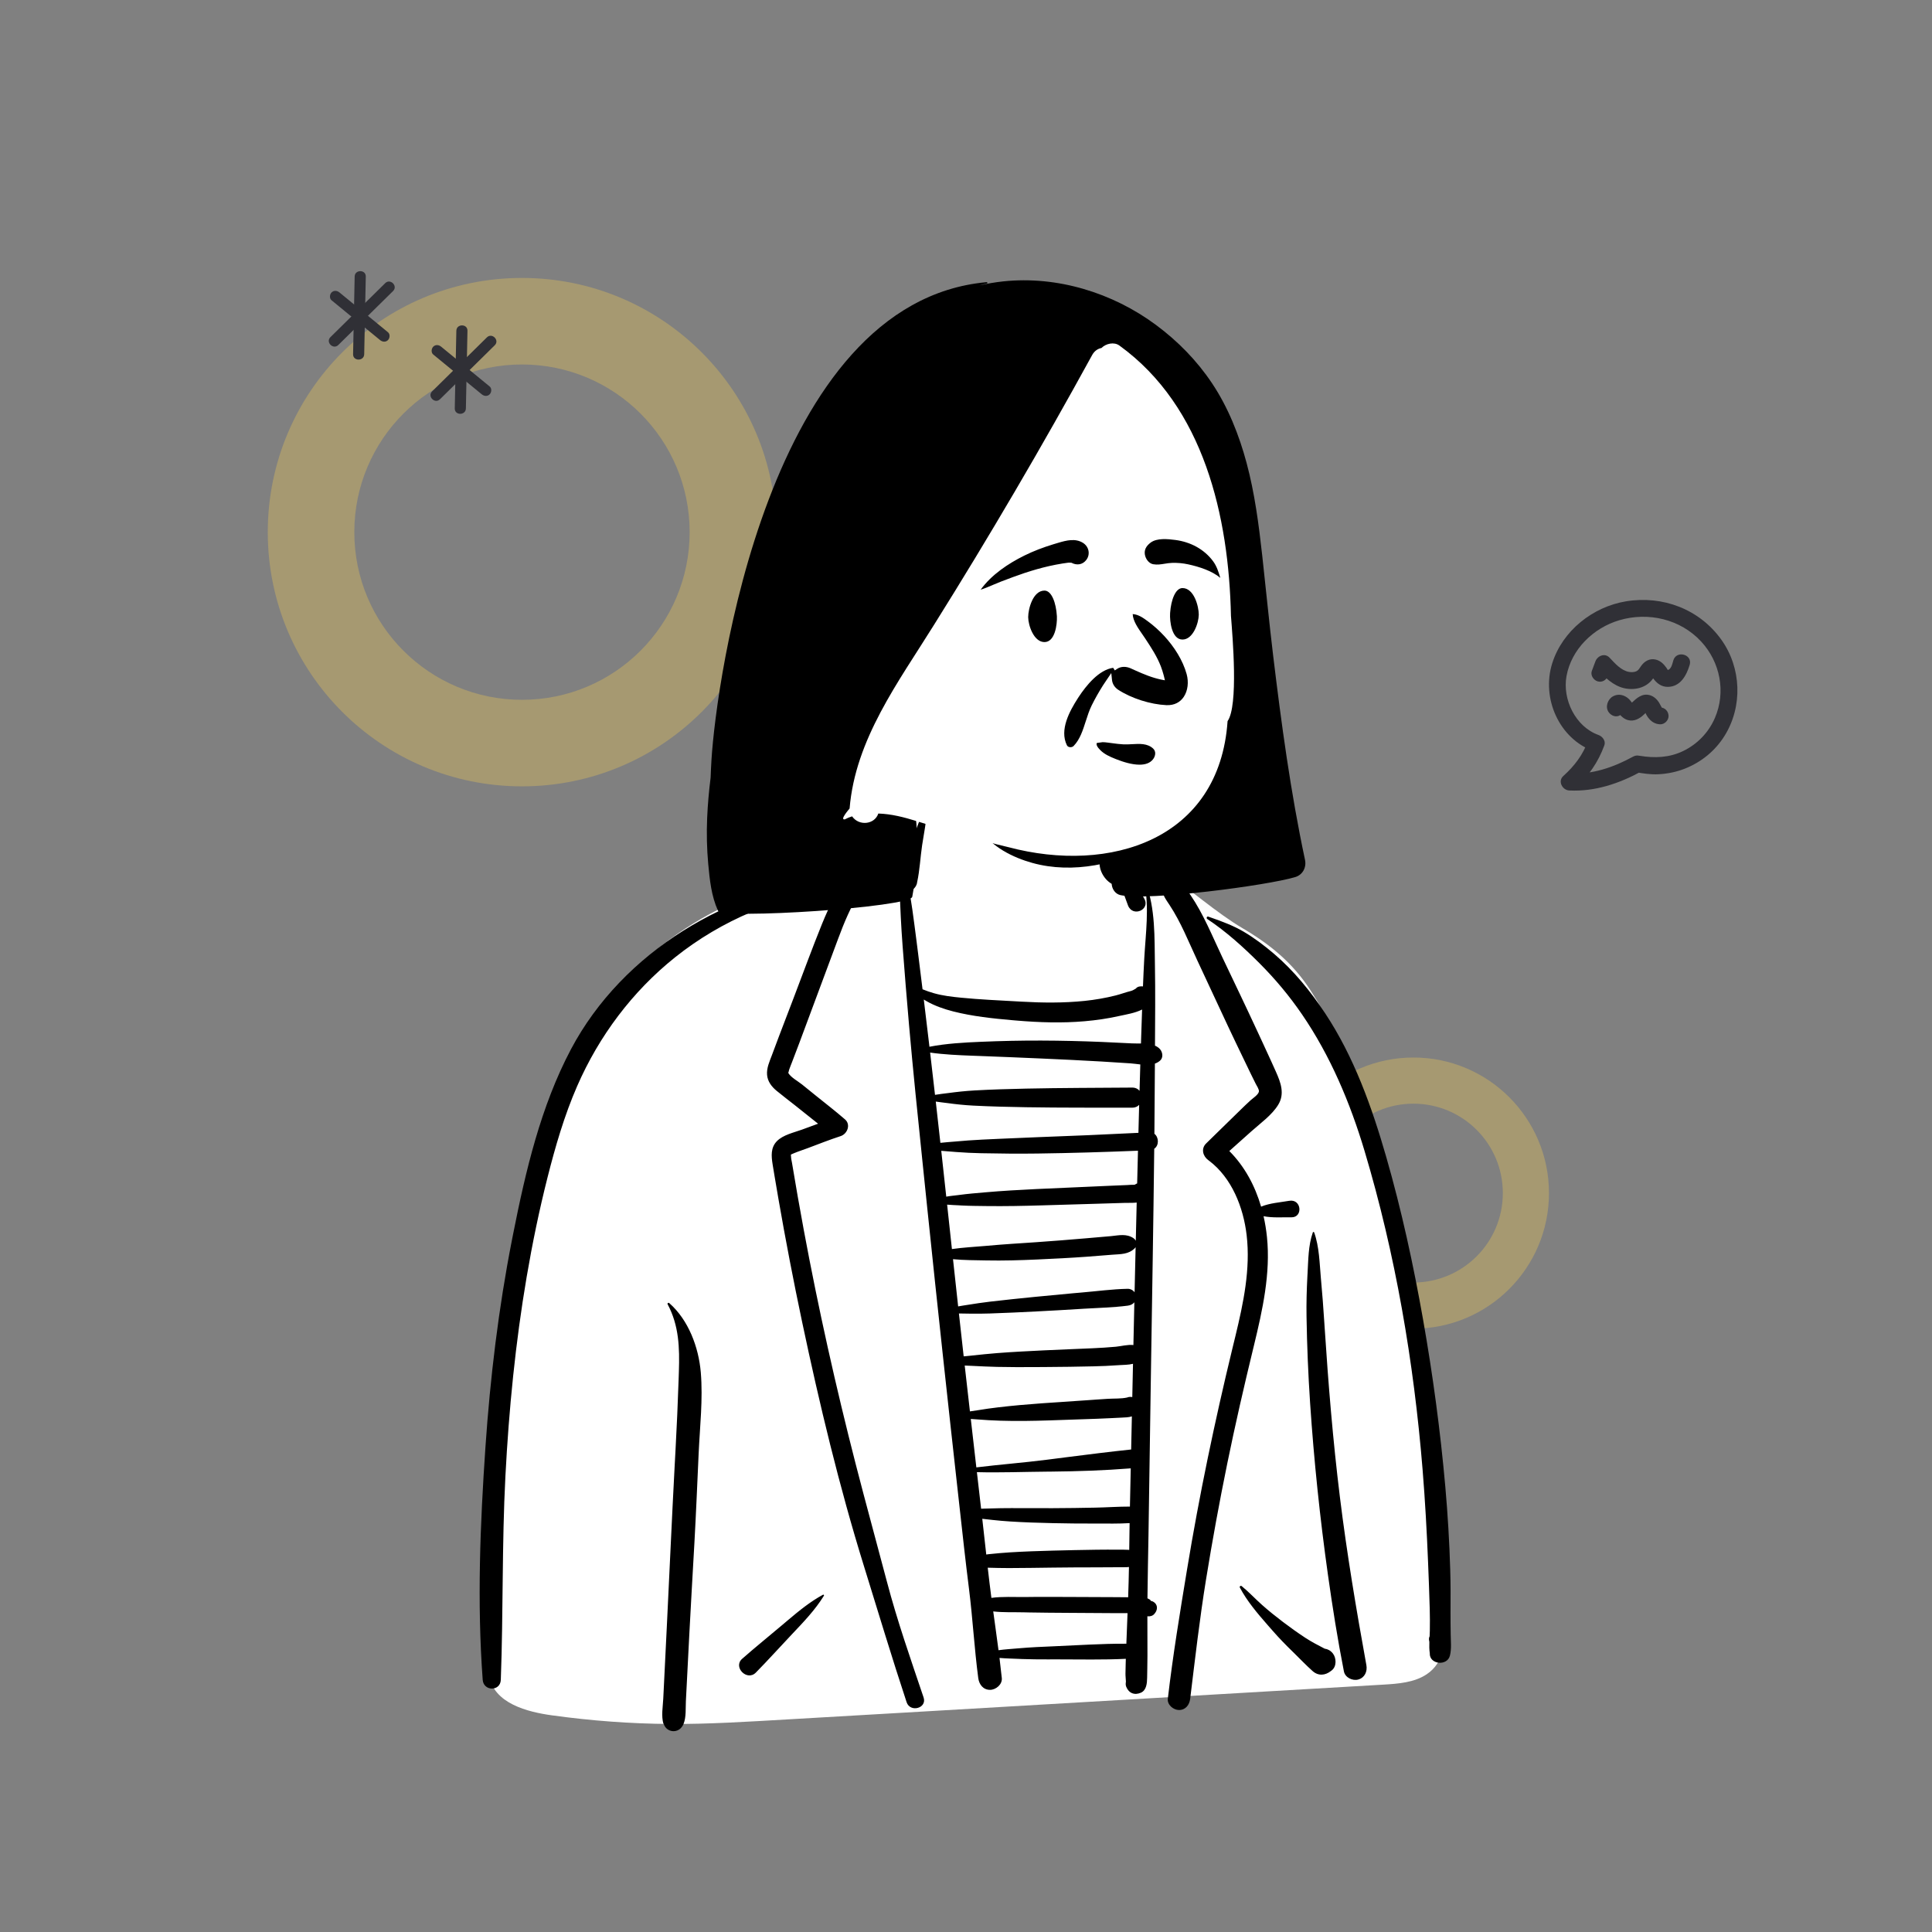 <?xml version="1.0" encoding="UTF-8"?>
<svg xmlns="http://www.w3.org/2000/svg" width="570" height="570" viewBox="0 0 570 570" fill="none">
  <rect x="0" y="0" width="570" height="570" fill="#808080" stroke="none"/>
  <g clip-path="url(#clip0_4_12896)">
    <path opacity="0.3" d="M457 352C457 374.091 439.091 392 417 392C394.909 392 377 374.091 377 352C377 329.909 394.909 312 417 312C439.091 312 457 329.909 457 352ZM390.619 352C390.619 366.57 402.43 378.381 417 378.381C431.57 378.381 443.381 366.57 443.381 352C443.381 337.43 431.57 325.619 417 325.619C402.43 325.619 390.619 337.43 390.619 352Z" fill="#FFD34D"></path>
    <path opacity="0.3" d="M229 157C229 198.421 195.421 232 154 232C112.579 232 79 198.421 79 157C79 115.579 112.579 82 154 82C195.421 82 229 115.579 229 157ZM104.535 157C104.535 184.319 126.681 206.465 154 206.465C181.319 206.465 203.465 184.319 203.465 157C203.465 129.681 181.319 107.535 154 107.535C126.681 107.535 104.535 129.681 104.535 157Z" fill="#FFD34D"></path>
    <g clip-path="url(#clip1_4_12896)">
      <path d="M481.81 223.229C475.977 226.434 469.711 228.545 462.989 228.219L464.756 232.486C468.688 228.956 471.516 224.876 473.329 219.909C473.817 218.573 472.77 217.258 471.583 216.833C464.845 214.421 460.923 206.37 462.164 199.492C463.601 191.529 470.122 185.238 477.743 182.989C486.323 180.457 495.795 182.666 501.915 189.293C507.502 195.342 509.245 204.152 505.967 211.775C504.112 216.089 500.818 219.525 496.6 221.57C492.494 223.562 488.152 223.708 483.737 222.977C482.406 222.757 481.046 223.326 480.662 224.723C480.333 225.92 481.068 227.577 482.408 227.799C484.731 228.183 487 228.559 489.367 228.427C492.006 228.28 494.631 227.747 497.091 226.773C501.946 224.851 506.034 221.532 508.802 217.088C514.214 208.402 513.78 196.99 507.825 188.695C501.382 179.721 490.555 175.625 479.722 177.41C469.899 179.029 460.976 186.1 457.95 195.706C454.718 205.965 459.954 217.968 470.254 221.655L468.508 218.58C466.992 222.734 464.493 226.013 461.221 228.951C459.519 230.479 460.95 233.12 462.989 233.219C470.566 233.586 477.763 231.156 484.334 227.547C487.155 225.997 484.635 221.678 481.81 223.229Z" fill="#303036"></path>
      <path d="M474.459 199.287L475.513 196.466L471.335 197.569C473.503 199.854 475.959 202.294 479.139 203.029C482.201 203.736 485.607 202.981 487.549 200.381C487.695 200.186 488.391 199.163 488.397 199.169L487.331 199.434C486.996 199.212 486.993 199.244 487.322 199.53C487.421 199.711 487.598 199.937 487.719 200.106C488.769 201.569 490.127 202.643 492.012 202.646C495.766 202.65 497.573 199.277 498.511 196.149C499.436 193.06 494.612 191.74 493.689 194.82C493.439 195.654 493.189 197.023 492.386 197.532C491.926 197.823 491.98 197.482 491.657 197.03C490.814 195.849 489.817 194.862 488.347 194.561C486.687 194.221 485.24 195.054 484.274 196.351C483.74 197.068 483.472 197.759 482.65 198.094C482.096 198.32 481.272 198.354 480.629 198.241C478.248 197.819 476.446 195.694 474.87 194.033C473.479 192.566 471.319 193.457 470.692 195.136L469.637 197.958C469.165 199.223 470.164 200.698 471.384 201.033C472.784 201.418 473.984 200.556 474.459 199.287Z" fill="#303036"></path>
      <path d="M478.908 207.571C479.363 208.227 479.07 209.367 478.399 209.755C477.98 209.997 477.449 209.994 477.023 209.775C477.475 210.007 476.8 209.462 477.141 209.866C477.236 209.963 477.326 210.064 477.413 210.169C477.252 209.956 477.224 209.917 477.326 210.053C477.562 210.146 477.805 210.687 478.004 210.923C478.123 211.065 478.248 211.201 478.382 211.329C478.896 211.814 479.552 212.25 480.239 212.437C482.185 212.964 483.8 211.998 485.146 210.686C485.362 210.476 485.574 210.26 485.798 210.057C485.848 210.011 485.899 209.966 485.951 209.922C486.151 209.756 486.085 209.803 485.755 210.065C485.746 210.05 486.06 209.87 486.074 209.858C486.405 209.577 485.531 210.029 485.921 209.923C486.177 209.864 486.073 209.875 485.608 209.954C485.868 209.957 485.77 209.937 485.312 209.891L485.479 209.933C485.269 209.885 485.094 209.779 484.953 209.617C485.019 209.671 485.08 209.73 485.137 209.793C485.26 209.927 485.221 209.871 485.022 209.624C485.282 209.787 485.504 210.451 485.639 210.716C485.805 211.039 485.988 211.344 486.202 211.637C487.092 212.855 488.231 213.627 489.779 213.693C491.088 213.748 492.338 212.503 492.279 211.193C492.217 209.791 491.181 208.752 489.779 208.693C490.005 208.698 490.211 208.763 490.397 208.888C490.17 208.751 490.2 208.787 490.488 208.995C490.401 208.917 490.319 208.834 490.243 208.746C490.444 209.02 490.467 209.044 490.309 208.818C490.077 208.401 489.863 207.972 489.627 207.557C488.961 206.39 487.977 205.409 486.641 205.07C484.452 204.514 482.866 205.969 481.41 207.345C481.284 207.463 481.11 207.575 481.003 207.708C481.338 207.457 481.402 207.406 481.196 207.554C481.126 207.601 481.055 207.645 480.982 207.687C480.669 207.948 481.546 207.513 481.134 207.624C480.878 207.683 480.983 207.673 481.448 207.595C481.187 207.592 481.285 207.613 481.743 207.659C481.475 207.584 481.509 207.605 481.842 207.725C481.616 207.577 481.641 207.6 481.918 207.793C481.817 207.795 481.473 207.33 481.422 207.243C481.629 207.509 481.644 207.528 481.466 207.297L481.075 206.792C480.906 206.579 480.73 206.376 480.531 206.19C479.255 205.002 477.45 204.554 475.875 205.438C474.312 206.315 473.516 208.546 474.59 210.094C475.334 211.167 476.815 211.762 478.011 210.991C479.077 210.304 479.705 208.72 478.908 207.571Z" fill="#303036"></path>
    </g>
    <path fill-rule="evenodd" clip-rule="evenodd" d="M425.951 479.556C425.358 468.517 424.628 457.487 423.754 446.466C422.013 424.515 419.734 402.546 415.941 380.846C412.2 359.436 406.963 338.617 399.418 318.215C395.918 308.75 392.127 300.675 386.628 292.167C381.429 284.122 374.793 278.67 366.527 273.814C359.079 269.439 350.427 261.847 343.283 256.947C340.301 254.902 334.165 255.038 332.12 252.012C329.442 248.05 331.179 241.985 328.479 238.036C325.393 233.52 321.07 230.012 316.195 227.464C310.875 223.86 304.608 222.228 298.324 222.453C289.058 221.891 279.726 224.842 273.778 232.386C270.809 236.152 269.076 240.496 268.836 245.306C268.773 246.557 269.175 247.543 269.837 248.256C269.444 248.78 269.054 249.305 268.667 249.833C267.45 248.03 264.606 247.072 262.71 248.433C256.51 252.885 249.808 256.425 242.736 259.021C241.081 258.237 239.077 258.6 237.66 259.879C237.085 260.397 236.474 260.841 235.836 261.218C233.214 261.929 230.551 262.523 227.848 262.982C227.002 263.126 226.285 263.606 225.742 264.254C224.936 263.501 223.829 263.139 222.593 263.611C208.319 269.054 194.839 277.51 184.592 288.967C173.241 301.659 167.278 317.448 162.739 333.624C157.826 351.134 154.686 369.08 152.048 387.057C149.376 405.271 146.744 423.556 144.905 441.876C143.87 452.186 143.475 462.589 143.944 472.944C144.177 478.118 144.65 483.277 145.402 488.403C145.578 489.602 145.761 490.983 146.057 492.361C145.158 492.187 144.088 492.947 144.27 494.163C145.539 502.634 155.776 505.102 162.837 506.077C174.386 507.672 185.996 508.557 197.656 508.625C209.115 508.692 220.572 507.956 232.006 507.297C243.73 506.622 255.453 505.943 267.176 505.255C314.145 502.501 361.116 499.776 408.086 497.02C412.377 496.768 417.277 496.427 420.952 493.938C425.991 490.524 426.25 485.099 425.951 479.556V479.556Z" fill="white"></path>
    <path fill-rule="evenodd" clip-rule="evenodd" d="M196.979 384.807C196.816 384.501 197.194 384.227 197.445 384.447C203.147 389.453 206.132 397.492 206.758 404.922C207.421 412.802 206.481 420.96 206.122 428.837C205.722 437.61 205.363 446.386 204.875 455.155C204.379 464.052 203.845 472.946 203.387 481.845L202.358 501.863V501.863C202.248 503.996 202.485 506.62 201.667 508.611C200.399 511.697 196.632 511.219 195.84 508.64L195.815 508.555L195.743 508.611C195.044 506.286 195.567 503.525 195.685 501.121L196.764 479.25V479.25C197.526 463.791 198.206 448.332 199.025 432.876L199.303 427.724C199.686 420.789 199.979 413.871 200.215 406.938L200.291 404.626C200.515 397.665 200.337 391.092 196.979 384.807ZM335.202 256.474C338.379 256.172 340.778 257.226 343.662 258.336C344.918 258.819 346.108 259.377 347.313 259.956C348.822 260.679 349.792 261.959 350.722 263.312L351.218 264.041C355.088 269.712 357.69 276.255 360.627 282.429C364.062 289.652 367.532 296.858 370.894 304.115L372.553 307.69C373.383 309.478 374.21 311.267 375.024 313.061L376.432 316.185C377.846 319.352 379.114 322.703 377.098 325.97C375.224 329.009 371.902 331.36 369.271 333.709C367.076 335.669 364.881 337.629 362.685 339.589C367.224 344.135 370.271 349.86 372.062 356C374.607 354.939 377.713 354.736 380.344 354.277C384.027 353.635 384.478 359.213 381.002 359.145C378.435 359.094 375.424 359.357 372.79 358.816C373.248 360.833 373.58 362.881 373.791 364.935C374.898 375.699 372.48 386.525 369.958 396.939L369.75 397.794C367.012 409.066 364.415 420.367 362.092 431.733C359.763 443.123 357.669 454.56 355.81 466.036C353.917 477.717 352.578 489.462 351.139 501.204C350.921 502.981 349.803 504.505 347.84 504.505C346.205 504.505 344.336 502.978 344.541 501.204C346.026 488.417 348.132 475.697 350.224 462.997C353.828 441.126 358.364 419.445 363.582 397.907L364.494 394.156C366.841 384.429 368.971 374.405 367.794 364.371C366.834 356.2 363.419 347.488 356.67 342.414L356.464 342.261C354.888 341.104 354.281 338.892 355.834 337.369C356.822 336.4 357.811 335.432 358.801 334.464L364.743 328.661L365.941 327.489C366.939 326.514 367.943 325.544 368.977 324.604C369.602 324.036 371.298 322.952 371.422 322.017C371.503 321.406 370.78 320.335 370.488 319.772L369.147 317.065V317.065C368.385 315.521 367.647 313.965 366.904 312.412C365.363 309.195 363.8 305.988 362.292 302.755L353.236 283.343V283.343C350.681 277.867 348.406 272.085 345.065 267.022L344.407 266.035C343.857 265.204 343.372 264.404 343.024 263.388C342.69 262.41 342.271 261.336 341.654 260.502C340.207 258.544 337.442 257.433 335.128 257.023C334.794 256.963 334.915 256.501 335.202 256.474ZM265.551 251.375C265.752 251.375 265.783 251.662 265.597 251.718C262.806 252.558 260.139 253.913 257.963 255.868C256.922 256.804 255.874 257.866 255.231 259.126C254.985 259.608 254.849 260.117 254.749 260.645L254.717 260.822C254.551 261.776 254.314 262.307 253.829 263.07L253.746 263.2C250.981 267.472 249.043 272.218 247.271 276.969L243.412 287.329V287.329L239.555 297.69C238.313 301.028 237.069 304.367 235.826 307.705C235.14 309.548 234.434 311.384 233.728 313.22C233.423 314.015 233.094 314.804 232.815 315.609C232.777 315.719 232.655 316.382 232.563 316.543L232.594 316.597V316.597C233.372 317.906 235.446 319 236.622 319.951L240.671 323.226V323.226C243.558 325.561 246.519 327.831 249.319 330.27C251.078 331.802 249.984 334.545 248.023 335.185C244.735 336.256 241.515 337.538 238.277 338.75C236.969 339.24 235.607 339.666 234.314 340.206L233.527 340.546C233.22 340.684 233.368 340.683 233.38 341.25C233.392 341.845 233.561 342.466 233.658 343.05C234.748 349.648 235.904 356.233 237.125 362.808C241.441 386.056 246.598 409.135 252.479 432.036C255.45 443.601 258.636 455.109 261.672 466.657C264.7 478.174 268.685 489.526 272.489 500.806C273.563 503.987 268.521 505.357 267.474 502.189C263.089 488.923 259.077 475.541 254.935 462.199C247.575 438.493 241.775 414.272 236.645 389.992C234.103 377.959 231.778 365.879 229.672 353.762C229.273 351.468 228.882 349.172 228.499 346.876L227.941 343.497C227.558 341.089 227.34 338.581 229.211 336.675C231.038 334.815 234.174 334.156 236.578 333.284L236.753 333.22C238.282 332.649 239.823 332.098 241.358 331.531C239.097 329.751 236.864 327.93 234.609 326.151C232.789 324.715 230.941 323.309 229.148 321.84C227.669 320.629 226.464 319.074 226.31 317.104C226.152 315.091 227.015 313.223 227.71 311.376L227.777 311.198C228.46 309.354 229.145 307.512 229.847 305.675L234.192 294.307V294.307C236.954 287.083 239.599 279.8 242.503 272.633C243.652 269.796 244.904 267.004 246.384 264.323C247.098 263.03 247.863 261.764 248.694 260.544C249.626 259.175 250.472 258.508 251.915 257.753C254.223 256.546 256.035 254.522 258.353 253.277C260.628 252.055 262.969 251.403 265.551 251.375ZM273.045 238.487C273.133 238.335 273.367 238.403 273.37 238.575C273.43 242.166 272.578 245.834 272.053 249.384C271.526 252.947 271.357 256.707 270.595 260.232C270.579 260.396 270.547 260.558 270.502 260.717L270.466 260.838V260.838C270.144 261.825 269.307 262.662 268.281 262.924C268.604 264.713 268.908 266.506 269.164 268.308C269.603 271.406 270.004 274.508 270.399 277.611L270.871 281.335C271.316 284.845 271.75 288.356 272.178 291.868C273.268 292.324 274.38 292.7 275.52 293.026C278.143 293.777 280.83 294.082 283.537 294.348C289.05 294.889 294.605 295.139 300.137 295.447L301.323 295.513C307.542 295.87 313.796 295.933 320 295.295C323.077 294.978 326.129 294.447 329.129 293.694C330.654 293.312 332.135 292.74 333.657 292.366C334.161 292.242 334.612 291.956 335.118 291.651C335.342 291.367 335.657 291.152 336.068 291.069L336.179 291.049V291.049L336.289 291.033L336.327 291.016L336.324 291.028C336.635 290.986 336.931 290.986 337.21 291.024C337.321 288.286 337.441 285.549 337.592 282.811C337.997 275.46 339.114 267.79 337.622 260.503C337.572 260.258 337.906 260.171 337.992 260.401C340.92 268.116 340.591 276.552 340.738 284.672C340.882 292.612 340.795 300.559 340.756 308.501C341.324 308.743 341.831 309.071 342.233 309.532C343.036 310.452 343.267 312.052 342.233 312.94C341.775 313.333 341.268 313.607 340.731 313.796C340.702 320.696 340.653 327.597 340.584 334.497C341.896 335.511 342.018 337.918 340.535 338.918C340.288 361.264 339.882 383.61 339.545 405.953L338.84 452.828V452.828C338.746 459.073 338.59 465.318 338.535 471.563L338.579 471.58V471.58L338.735 471.653C338.998 471.776 339.389 471.976 339.47 472.18C339.491 472.234 339.497 472.27 339.494 472.298C339.925 472.358 340.351 472.562 340.72 472.912C341.631 473.778 341.446 475.082 340.72 475.964L340.526 476.2V476.2C340.074 476.749 339.215 476.961 338.513 476.849C338.52 480.747 338.545 484.645 338.533 488.542C338.529 489.733 338.511 490.923 338.49 492.114L338.441 494.968C338.409 496.597 338.264 498.667 336.596 499.399C334.715 500.225 333.028 499.549 332.266 497.637C332.06 497.119 332.104 496.637 332.179 496.125C332.156 495.356 332.035 494.464 332.05 493.75L332.113 490.775V490.775C332.122 490.316 332.141 489.857 332.154 489.398L332.1 489.404V489.404C325.414 489.728 318.682 489.57 311.985 489.566L309.007 489.57C306.522 489.572 304.032 489.559 301.55 489.464L300.62 489.425C298.763 489.337 296.809 489.309 294.883 489.143C295.128 491.121 295.358 493.1 295.562 495.081C295.756 496.96 293.818 498.556 292.089 498.556C290.036 498.556 288.861 496.941 288.615 495.081C287.455 486.306 286.98 477.45 285.872 468.669C284.879 460.805 284.018 452.923 283.143 445.043L282.851 442.417C279.648 413.743 276.539 385.058 273.565 356.36L272.18 342.944C270.782 329.422 269.375 315.899 268.189 302.357C267.51 294.615 266.885 286.872 266.297 279.122C265.865 273.429 265.594 267.767 265.418 262.085C264.722 261.369 264.373 260.323 264.681 259.242C264.861 258.612 265.071 257.985 265.292 257.359C265.279 256.744 265.264 256.13 265.252 255.514C265.241 254.931 265.832 254.631 266.306 254.728C267.166 252.644 268.113 250.579 268.903 248.516C270.183 245.176 271.237 241.577 273.045 238.487ZM201.591 274.583C214.966 266.198 230.886 260.164 246.832 260.814C247.195 260.829 247.297 261.382 246.92 261.465C238.415 263.365 229.816 265.679 221.763 269.047C213.688 272.425 206.009 276.973 199.17 282.439C186.551 292.523 176.743 305.64 170.285 320.426C166.502 329.088 163.851 338.232 161.536 347.38C159.085 357.061 157.066 366.846 155.387 376.69C152.071 396.135 150.14 415.795 149.113 435.488C148.068 455.52 148.498 475.567 147.753 495.603C147.624 499.074 142.664 499.006 142.412 495.603C140.723 472.824 141.659 449.681 143.221 426.918C144.626 406.455 147.078 386.034 151.028 365.901L151.372 364.156C155.064 345.528 159.518 326.449 168.444 309.579C176.065 295.177 187.83 283.211 201.591 274.583ZM387.32 363.611C387.389 363.411 387.653 363.414 387.723 363.611C389.248 367.881 389.303 372.698 389.708 377.199L389.74 377.545C390.129 381.65 390.421 385.76 390.693 389.874L390.795 391.416C391.887 408.198 393.252 424.961 395.309 441.654C397.359 458.284 400.13 474.798 403.127 491.279C403.461 493.114 402.649 494.984 400.725 495.512C399.03 495.978 396.853 494.933 396.494 493.109C394.634 483.649 393.129 474.176 391.787 464.634C389.424 447.832 387.66 430.952 386.526 414.021C385.957 405.518 385.607 397.018 385.468 388.497C385.403 384.543 385.506 380.58 385.716 376.63L385.767 375.719C385.999 371.682 385.975 367.461 387.32 363.611ZM242.797 470.498C242.976 470.402 243.197 470.6 243.084 470.785C240.494 474.996 236.99 478.626 233.604 482.204C230.064 485.945 226.612 489.798 223 493.465C220.391 496.114 216.193 491.841 218.947 489.41C222.819 485.993 226.866 482.747 230.807 479.406L232.531 477.945C235.762 475.214 239.089 472.507 242.797 470.498ZM365.803 468.39C365.609 468.021 366.051 467.722 366.351 467.966C368.44 469.666 370.312 471.693 372.329 473.486C374.327 475.263 376.399 476.92 378.528 478.536C380.666 480.158 382.85 481.716 385.093 483.19C386.954 484.413 388.871 485.392 390.82 486.407C391.722 486.523 392.558 486.966 393.227 487.806C394.284 489.134 394.397 491.639 392.93 492.792L392.667 492.999V492.999C390.955 494.345 388.923 494.509 387.238 492.999C385.356 491.314 383.578 489.459 381.771 487.678L381.228 487.146C379.287 485.258 377.393 483.309 375.607 481.273L373.99 479.433C370.991 476.011 367.869 472.324 365.803 468.39ZM356.18 271.136C355.833 270.905 356.047 270.286 356.476 270.433L357.262 270.706C360.55 271.848 363.933 273.115 366.917 274.875C370.125 276.765 373.086 279.017 375.915 281.434C381.771 286.434 386.753 292.584 390.987 298.994C399.483 311.856 404.737 326.586 408.979 341.325C413.502 357.041 416.984 373.094 419.828 389.193C422.717 405.554 424.946 422.062 426.411 438.612C427.132 446.765 427.617 454.922 427.86 463.103C427.986 467.312 427.982 471.517 427.947 475.727C427.938 476.81 427.945 477.892 427.957 478.974L427.998 482.221C428.02 484.274 428.266 486.431 427.778 488.437C426.993 491.665 421.658 491.063 421.833 487.763C421.672 486.665 421.666 485.531 421.707 484.394C421.682 484.247 421.655 484.098 421.624 483.946C421.537 483.51 421.611 483.106 421.782 482.759C421.81 482.213 421.835 481.671 421.844 481.139C421.879 478.971 421.876 476.812 421.817 474.645C421.69 470.076 421.509 465.507 421.325 460.94C420.958 451.814 420.448 442.683 419.709 433.579C417.136 401.89 411.703 370.02 402.576 339.534C398.338 325.376 392.494 311.478 384.114 299.245C380.395 293.813 376.198 288.797 371.545 284.141C366.863 279.456 361.704 274.795 356.18 271.136ZM293.033 475.417L293.665 479.993C293.981 482.282 294.294 484.571 294.591 486.862C296.61 486.585 298.675 486.47 300.62 486.297C304.025 485.995 307.454 485.849 310.869 485.708C317.932 485.417 325.03 484.911 332.1 484.947C332.172 484.947 332.241 484.952 332.309 484.958L332.66 475.928V475.928L327.693 475.921V475.921C323.484 475.914 319.277 475.878 315.068 475.842C311.278 475.809 307.486 475.804 303.697 475.725L302.073 475.687C299.199 475.609 296.026 475.769 293.033 475.417ZM333.077 462.311C332.874 462.335 332.668 462.355 332.448 462.365C331.465 462.406 330.473 462.377 329.489 462.386C327.392 462.404 325.296 462.418 323.199 462.418C319.007 462.417 314.814 462.443 310.622 462.493C306.307 462.545 301.994 462.62 297.678 462.629C295.587 462.633 293.502 462.577 291.412 462.519C291.75 465.49 292.103 468.46 292.494 471.423C295.74 470.984 299.231 471.205 302.404 471.175L302.816 471.169C307.146 471.095 311.48 471.15 315.811 471.155C320.267 471.16 324.722 471.175 329.178 471.211L332.839 471.242V471.242L332.846 471.057V471.057C332.953 468.145 333.022 465.229 333.077 462.311ZM289.801 448.094C290.207 451.602 290.588 455.116 290.977 458.629C291.235 458.589 291.496 458.555 291.762 458.527C293.856 458.308 295.946 458.12 298.048 457.99C302.237 457.73 306.426 457.593 310.622 457.48C314.937 457.365 319.253 457.276 323.569 457.215C325.666 457.185 327.762 457.188 329.859 457.203C330.842 457.21 331.836 457.179 332.818 457.245C332.935 457.252 333.047 457.265 333.158 457.277L333.232 452.003C333.245 451.125 333.258 450.246 333.272 449.367C330.031 449.567 326.736 449.491 323.497 449.492L322.751 449.494C318.681 449.512 314.61 449.456 310.541 449.372C306.344 449.284 302.155 449.147 297.965 448.878C296.267 448.77 294.582 448.625 292.893 448.439L292.049 448.342C291.314 448.255 290.558 448.185 289.801 448.094ZM333.606 433.211C325.801 433.831 318.037 434.09 310.21 434.167L309.036 434.177C302.119 434.23 295.146 434.515 288.214 434.332C288.628 437.927 289.041 441.522 289.458 445.116C290.451 445.07 291.448 445.07 292.419 445.035C294.393 444.964 296.36 444.946 298.335 444.941C302.403 444.932 306.472 444.967 310.541 444.959C314.735 444.95 318.928 444.879 323.12 444.8C326.52 444.737 329.955 444.481 333.364 444.49L333.606 433.211V433.211ZM333.937 417.874C333.032 418.174 331.964 418.194 330.794 418.247L327.772 418.398C326.371 418.467 324.971 418.531 323.569 418.582C318.899 418.753 314.23 418.913 309.559 419.062C304.773 419.214 299.964 419.302 295.177 419.151C292.833 419.077 290.508 418.954 288.17 418.759C287.592 418.71 287.003 418.678 286.413 418.637C286.957 423.4 287.503 428.162 288.051 432.925C294.951 432.078 301.903 431.55 308.794 430.674L315.025 429.878C321.253 429.083 327.476 428.303 333.726 427.645L333.937 417.874V417.874ZM334.269 402.367C332.942 402.695 331.43 402.678 330.155 402.759L329.919 402.775C327.504 402.958 325.083 403.05 322.663 403.11C317.919 403.227 313.172 403.285 308.427 403.314L305.573 403.332C301.769 403.354 297.967 403.364 294.162 403.275C291.721 403.218 289.286 403.099 286.847 402.977C286.117 402.94 285.37 402.916 284.62 402.878C285.13 407.387 285.645 411.896 286.159 416.405C286.96 416.277 287.765 416.18 288.533 416.051C290.498 415.719 292.46 415.453 294.44 415.216C298.728 414.702 303.039 414.332 307.347 414.02C311.77 413.699 316.196 413.428 320.62 413.118L323.753 412.897C324.797 412.824 325.842 412.754 326.886 412.69C328.671 412.581 330.745 412.704 332.515 412.316C332.994 412.116 333.526 412.07 334.059 412.184L334.269 402.367V402.367ZM334.671 384.216C334.212 384.799 333.526 385.105 332.708 385.211C328.449 385.763 324.08 385.852 319.784 386.113L319.027 386.161C314.592 386.453 310.154 386.683 305.716 386.918C301.156 387.16 296.597 387.358 292.034 387.517C290.097 387.584 288.15 387.592 286.21 387.567L285.378 387.555C284.582 387.542 283.747 387.543 282.911 387.516C283.374 391.733 283.841 395.949 284.315 400.165C285.168 400.072 286.02 400.001 286.847 399.914C289.285 399.656 291.719 399.401 294.162 399.208C298.791 398.843 303.424 398.624 308.061 398.394C312.806 398.159 317.554 398.003 322.3 397.781C324.601 397.674 326.901 397.54 329.195 397.328C330.803 397.18 332.712 396.633 334.39 396.834C334.481 392.628 334.577 388.422 334.671 384.216ZM335.045 367.956C334.973 368.068 334.888 368.177 334.785 368.279C332.909 370.132 330.598 369.989 328.113 370.183L327.961 370.196C325.525 370.401 323.088 370.596 320.65 370.771C315.776 371.123 310.893 371.37 306.012 371.589C301.017 371.814 295.99 371.968 290.99 371.866C287.788 371.801 284.434 371.812 281.168 371.5C281.67 376.144 282.174 380.788 282.683 385.431C283.601 385.258 284.525 385.125 285.4 384.987C287.607 384.64 289.815 384.291 292.034 384.035C296.468 383.525 300.903 383.047 305.346 382.616C309.145 382.248 312.943 381.874 316.745 381.537L319.027 381.34C323.564 380.958 328.157 380.328 332.708 380.235C333.458 380.22 334.306 380.628 334.736 381.273C334.837 376.833 334.941 372.395 335.045 367.956ZM335.36 354.793C334.202 354.934 332.954 354.853 331.885 354.888C329.182 354.977 326.478 355.059 323.775 355.138L307.555 355.617V355.617C302.032 355.78 296.49 355.902 290.966 355.824C288.535 355.79 286.095 355.786 283.665 355.654L282.856 355.605C281.856 355.538 280.629 355.529 279.431 355.407L280.845 368.514V368.514C284.096 368.045 287.445 367.869 290.667 367.593L291.356 367.533C296.109 367.1 300.884 366.813 305.646 366.491C310.53 366.16 315.407 365.758 320.285 365.347C322.722 365.142 325.16 364.938 327.596 364.714L327.897 364.684C330.198 364.444 332.362 363.932 334.4 365.29C334.698 365.488 334.931 365.753 335.091 366.05C335.18 362.298 335.267 358.545 335.36 354.793ZM335.738 339.496C325.86 339.894 315.98 340.195 306.094 340.328C300.53 340.403 294.972 340.35 289.409 340.234C286.996 340.183 284.563 340.068 282.153 339.883L281.25 339.81C280.104 339.714 278.899 339.644 277.7 339.528C278.196 344.035 278.688 348.542 279.175 353.05C280.355 352.831 281.587 352.73 282.621 352.597L282.856 352.566C285.424 352.213 288.016 352.007 290.597 351.78C295.622 351.337 300.673 351.051 305.712 350.809C310.871 350.56 316.034 350.35 321.194 350.12L326.355 349.889C327.215 349.851 328.075 349.814 328.936 349.777C330.165 349.726 331.393 349.676 332.622 349.625C333.228 349.6 333.859 349.518 334.465 349.549L334.638 349.526C334.718 349.516 334.788 349.507 334.853 349.501C335.018 349.375 335.196 349.271 335.384 349.191L335.498 349.147L335.738 339.496ZM276.081 324.999C276.539 329.056 276.993 333.114 277.441 337.173C278.85 337.012 280.275 336.923 281.621 336.802C284.333 336.559 287.059 336.346 289.779 336.22L295.217 335.968C298.842 335.8 302.467 335.638 306.094 335.506C316.022 335.143 325.95 334.728 335.872 334.221C335.942 331.468 336.014 328.716 336.087 325.963C335.611 326.474 334.923 326.809 334.019 326.807C323.603 326.779 313.178 326.84 302.763 326.668C297.549 326.582 292.342 326.456 287.135 326.188C284.586 326.058 282.024 325.791 279.496 325.44C278.417 325.291 277.237 325.185 276.081 324.999ZM274.414 310.543C274.903 314.699 275.384 318.856 275.856 323.014C277.15 322.783 278.486 322.66 279.693 322.495C282.286 322.143 284.895 321.862 287.507 321.714C292.589 321.427 297.674 321.282 302.763 321.174C313.177 320.953 323.602 320.954 334.019 320.872C334.998 320.864 335.724 321.251 336.201 321.829C336.273 319.234 336.35 316.639 336.428 314.043C335.422 313.937 334.425 313.787 333.501 313.722C330.664 313.524 327.826 313.343 324.987 313.18C319.062 312.84 313.132 312.55 307.202 312.292C301.272 312.034 295.339 311.781 289.407 311.562L286.813 311.467C282.687 311.313 278.491 311.12 274.414 310.543ZM272.548 294.891C273.058 299.1 273.56 303.31 274.061 307.52L274.213 308.823V308.823C279.175 307.859 284.404 307.576 289.407 307.363C295.341 307.111 301.264 306.981 307.202 306.999C313.135 307.017 319.059 307.157 324.987 307.402C327.949 307.524 330.911 307.666 333.871 307.827C334.685 307.871 335.64 307.847 336.622 307.862C336.643 307.2 336.661 306.538 336.684 305.877C336.774 303.197 336.862 300.518 336.954 297.838C334.952 298.867 332.349 299.282 330.337 299.72L330.107 299.771C326.784 300.518 323.392 301.002 320 301.297C313.34 301.878 306.611 301.661 299.957 301.098L298.792 300.999C292.949 300.492 286.892 299.849 281.227 298.403C278.529 297.714 275.74 296.75 273.322 295.353C273.071 295.208 272.811 295.054 272.548 294.891ZM328.807 244.873C328.865 244.645 329.205 244.594 329.317 244.806C330.104 246.302 330.397 248.096 330.943 249.698C331.531 251.421 332.08 253.156 332.728 254.858C334.083 258.413 335.682 261.829 337.587 265.122C339.475 268.383 334.19 270.711 332.801 267.141C331.367 263.457 330.189 259.648 329.476 255.755C329.127 253.855 328.817 251.93 328.717 250C328.63 248.342 328.397 246.49 328.807 244.873Z" fill="black"></path>
    <path fill-rule="evenodd" clip-rule="evenodd" d="M385.014 253.66C380.766 233.709 378.04 213.5 375.601 193.266C374.421 183.465 373.479 173.639 372.388 163.831C371.368 154.693 370.179 145.526 367.796 136.63C365.581 128.364 362.341 120.181 357.568 113.044C353.092 106.353 347.466 100.62 341.005 95.834C328.241 86.376 311.916 81.343 296.039 83.012C293.641 83.265 291.265 83.671 288.916 84.215C289.664 83.995 290.42 83.79 291.183 83.612C291.429 83.552 291.32 83.221 291.079 83.243C226.485 89.114 211.29 201.495 209.909 224.154C209.801 225.916 209.715 227.674 209.652 229.436C209.168 233.367 208.806 237.308 208.635 241.26C208.442 245.819 208.535 250.409 208.955 254.953C209.387 259.613 209.879 264.388 211.823 268.672C213.014 271.31 268.57 267.697 269.143 264.582C270.305 258.294 270.901 251.806 270.536 245.41C270.365 242.344 270.048 239.3 269.393 236.298C269.214 235.478 269.024 233.94 268.544 232.722C273.612 223.089 279.186 213.731 284.924 204.482C296.866 185.224 309.563 166.323 319.323 145.812C324.216 135.535 329.037 124.621 331.346 113.36L331.718 113.435C331.674 113.569 331.704 113.736 331.838 113.829C342.446 121.164 349.536 132.28 354.131 144.181C359.482 158.038 362.077 173.002 361.705 187.85C361.113 211.444 352.172 240.604 326.878 248.061C321.106 249.764 314.873 250.244 308.96 249C306.171 248.412 303.438 247.506 300.921 246.165C298.128 244.679 295.834 242.574 293.217 240.843C290.822 239.26 287.996 242.347 289.374 244.69C292.416 249.868 298.962 253.034 304.585 254.592C310.583 256.257 316.91 256.335 323.02 255.277C323.486 255.199 323.947 255.109 324.405 255.012C324.51 256.547 325.169 258.075 326.241 259.315C326.721 259.874 327.313 260.358 327.976 260.764C328.062 262.262 329.027 263.766 330.594 264.094C338.968 265.837 373.747 261.267 382.11 258.774C384.355 258.105 385.491 255.903 385.014 253.66" fill="black"></path>
    <path fill-rule="evenodd" clip-rule="evenodd" d="M363.171 181.713C362.544 152.442 355.254 120.036 330.263 101.947C328.671 100.793 326.282 101.352 324.963 102.67C323.879 102.881 322.884 103.538 322.223 104.745C307.445 131.727 291.888 158.283 275.559 184.355C265.075 201.213 252.34 218.093 250.66 238.526C250.369 238.913 247.67 241.961 249.243 241.739C249.941 241.374 250.652 241.073 251.399 240.851C253.396 243.763 258.032 243.306 259.134 240.019C262.955 240.129 266.737 241.106 270.378 242.239C279.307 245.035 288.383 247.799 297.496 249.936C327.518 257.907 359.777 247.765 362.175 212.75C365.398 208.209 363.654 187.965 363.171 181.713V181.713Z" fill="white"></path>
    <path fill-rule="evenodd" clip-rule="evenodd" d="M336.269 225.606C333.889 225.625 331.213 224.732 329.424 224.032L328.958 223.847C327.409 223.227 325.819 222.515 324.633 221.319C324.253 220.931 323.849 220.491 323.644 220.029C323.524 219.758 323.474 219.478 323.59 219.199C324.019 219.157 324.426 219.102 324.811 219.032C324.994 218.998 325.17 218.964 325.304 218.963C325.801 218.96 326.292 219.023 326.782 219.085C326.853 219.094 326.924 219.103 326.995 219.111C327.377 219.159 327.757 219.21 328.137 219.261C329.24 219.409 330.338 219.556 331.457 219.61C332.265 219.648 333.113 219.603 333.968 219.556C336.185 219.436 338.478 219.271 340.187 220.825C340.634 221.232 340.821 221.744 340.821 222.267C340.821 222.901 340.554 223.547 340.147 224.054C339.225 225.201 337.805 225.593 336.269 225.606ZM349.247 205.595C348.211 207.149 346.486 208.148 344.123 208.039C339.425 207.825 333.818 206.051 329.883 203.487C328.858 202.82 328.194 201.753 328.075 200.609L327.863 198.575L326.717 200.269C326.598 200.446 326.478 200.622 326.357 200.798C326.026 201.283 325.694 201.767 325.381 202.264C324.181 204.172 323.081 206.099 322.081 208.12C321.374 209.551 320.857 211.152 320.338 212.767C319.463 215.494 318.617 218.175 316.746 220.091C316.463 220.381 316.028 220.485 315.63 220.434C315.279 220.389 314.936 220.216 314.767 219.874C312.532 215.326 315.538 209.846 317.977 206.037L318.235 205.639C320.497 202.196 324.19 197.64 328.42 197.021L328.904 197.793L329.608 197.324C330.76 196.555 332.28 196.591 333.611 197.192L334.942 197.793C337.419 198.905 339.863 199.931 342.543 200.493C342.738 200.534 342.934 200.573 343.128 200.608C343.312 200.642 343.497 200.673 343.683 200.702C343.643 200.519 343.6 200.337 343.558 200.156C343.512 199.964 343.466 199.771 343.417 199.58C343.367 199.382 343.313 199.185 343.259 198.988C343.044 198.206 342.801 197.431 342.514 196.672C341.432 193.819 339.704 191.151 338.022 188.606L337.824 188.306C337.583 187.942 337.319 187.561 337.046 187.167C335.735 185.279 334.281 183.229 334.178 181.172C335.919 181.281 337.375 182.363 338.657 183.305C340.416 184.596 342.046 186.073 343.525 187.677C346.394 190.79 348.969 194.77 350.098 198.883C350.744 201.239 350.46 203.774 349.247 205.595V205.595ZM303.348 182.127L303.347 182.043C303.353 179.668 304.735 174.244 308.154 174.244C310.289 174.244 311.586 177.935 311.81 181.74L311.818 181.895C311.917 184.261 311.268 189.432 308.154 189.432C305.006 189.432 303.38 184.534 303.348 182.127V182.127ZM353.674 181.382L353.675 181.298C353.669 178.923 352.286 173.499 348.868 173.499C346.786 173.499 345.502 177.008 345.231 180.71L345.212 180.995C345.077 183.281 345.684 188.687 348.868 188.687C352.016 188.687 353.642 183.789 353.674 181.382V181.382ZM314.86 166.051C314.407 166.104 313.956 166.174 313.506 166.245C312.191 166.455 310.884 166.706 309.586 166.999C307.12 167.556 304.673 168.26 302.274 169.054C300.029 169.798 297.818 170.639 295.608 171.479C295.49 171.524 295.373 171.569 295.255 171.614C294.474 171.911 293.697 172.243 292.917 172.577C291.73 173.085 290.537 173.596 289.32 173.981C292.526 169.546 297.467 166.26 302.221 163.908C304.933 162.567 307.811 161.485 310.706 160.598L312.318 160.114C314.691 159.413 317.287 158.766 319.516 160.163C320.398 160.715 320.961 161.574 321.138 162.503C321.312 163.413 321.114 164.389 320.485 165.204C319.938 165.914 319.255 166.318 318.529 166.457C317.727 166.61 316.878 166.442 316.105 166.028C315.485 165.982 315.302 165.999 315.119 166.019L314.86 166.051ZM350.568 166.502C348.98 166.157 347.407 166.018 345.777 166.068C345.04 166.09 344.327 166.204 343.615 166.319C342.511 166.497 341.411 166.68 340.221 166.464C339.6 166.352 339.071 165.988 338.663 165.514C338.185 164.96 337.869 164.251 337.768 163.578C337.663 162.882 337.768 162.273 338.025 161.736C338.329 161.101 338.841 160.566 339.46 160.097C341.334 158.678 344.548 159.019 346.759 159.306C348.943 159.59 351.116 160.268 353.048 161.345C354.953 162.407 356.609 163.838 357.902 165.588C358.991 167.062 359.504 168.759 360.034 170.487C357.542 168.395 353.726 167.188 350.568 166.502Z" fill="black"></path>
    <g clip-path="url(#clip2_4_12896)">
      <path d="M97.825 88.597C102.597 92.511 107.369 96.426 112.14 100.341C112.825 100.902 113.791 101.011 114.461 100.341C115.041 99.761 115.15 98.585 114.461 98.02C109.69 94.105 104.918 90.191 100.146 86.276C99.461 85.714 98.495 85.606 97.825 86.276C97.246 86.855 97.136 88.032 97.825 88.597Z" fill="#303036"></path>
      <path d="M99.81 101.786C105.197 96.477 110.584 91.167 115.971 85.858C117.478 84.373 115.157 82.052 113.65 83.537C108.263 88.846 102.876 94.156 97.489 99.465C95.982 100.95 98.303 103.271 99.81 101.786Z" fill="#303036"></path>
      <path d="M104.636 81.585C104.48 89.224 104.325 96.864 104.17 104.503C104.127 106.616 107.409 106.616 107.452 104.503C107.607 96.864 107.763 89.224 107.918 81.585C107.961 79.472 104.679 79.472 104.636 81.585Z" fill="#303036"></path>
    </g>
    <g clip-path="url(#clip3_4_12896)">
      <path d="M127.825 104.597C132.597 108.511 137.369 112.426 142.14 116.341C142.825 116.902 143.791 117.011 144.461 116.341C145.041 115.761 145.15 114.585 144.461 114.02C139.69 110.105 134.918 106.19 130.146 102.276C129.461 101.714 128.495 101.606 127.825 102.276C127.246 102.855 127.136 104.032 127.825 104.597Z" fill="#303036"></path>
      <path d="M129.81 117.786C135.197 112.477 140.584 107.167 145.971 101.858C147.478 100.373 145.157 98.052 143.65 99.537C138.263 104.846 132.876 110.156 127.489 115.465C125.982 116.95 128.303 119.271 129.81 117.786Z" fill="#303036"></path>
      <path d="M134.636 97.585C134.48 105.224 134.325 112.864 134.17 120.503C134.127 122.616 137.409 122.616 137.452 120.503C137.607 112.864 137.763 105.224 137.918 97.585C137.961 95.472 134.679 95.472 134.636 97.585Z" fill="#303036"></path>
    </g>
  </g>
  <defs>
    <clipPath id="clip0_4_12896">
      <rect width="570" height="570" fill="white"></rect>
    </clipPath>
    <clipPath id="clip1_4_12896">
      <rect width="55.593" height="56.255" fill="white" transform="translate(457 177)"></rect>
    </clipPath>
    <clipPath id="clip2_4_12896">
      <rect width="19.46" height="26.088" fill="white" transform="translate(97 80)"></rect>
    </clipPath>
    <clipPath id="clip3_4_12896">
      <rect width="19.46" height="26.088" fill="white" transform="translate(127 96)"></rect>
    </clipPath>
  </defs>
</svg>

